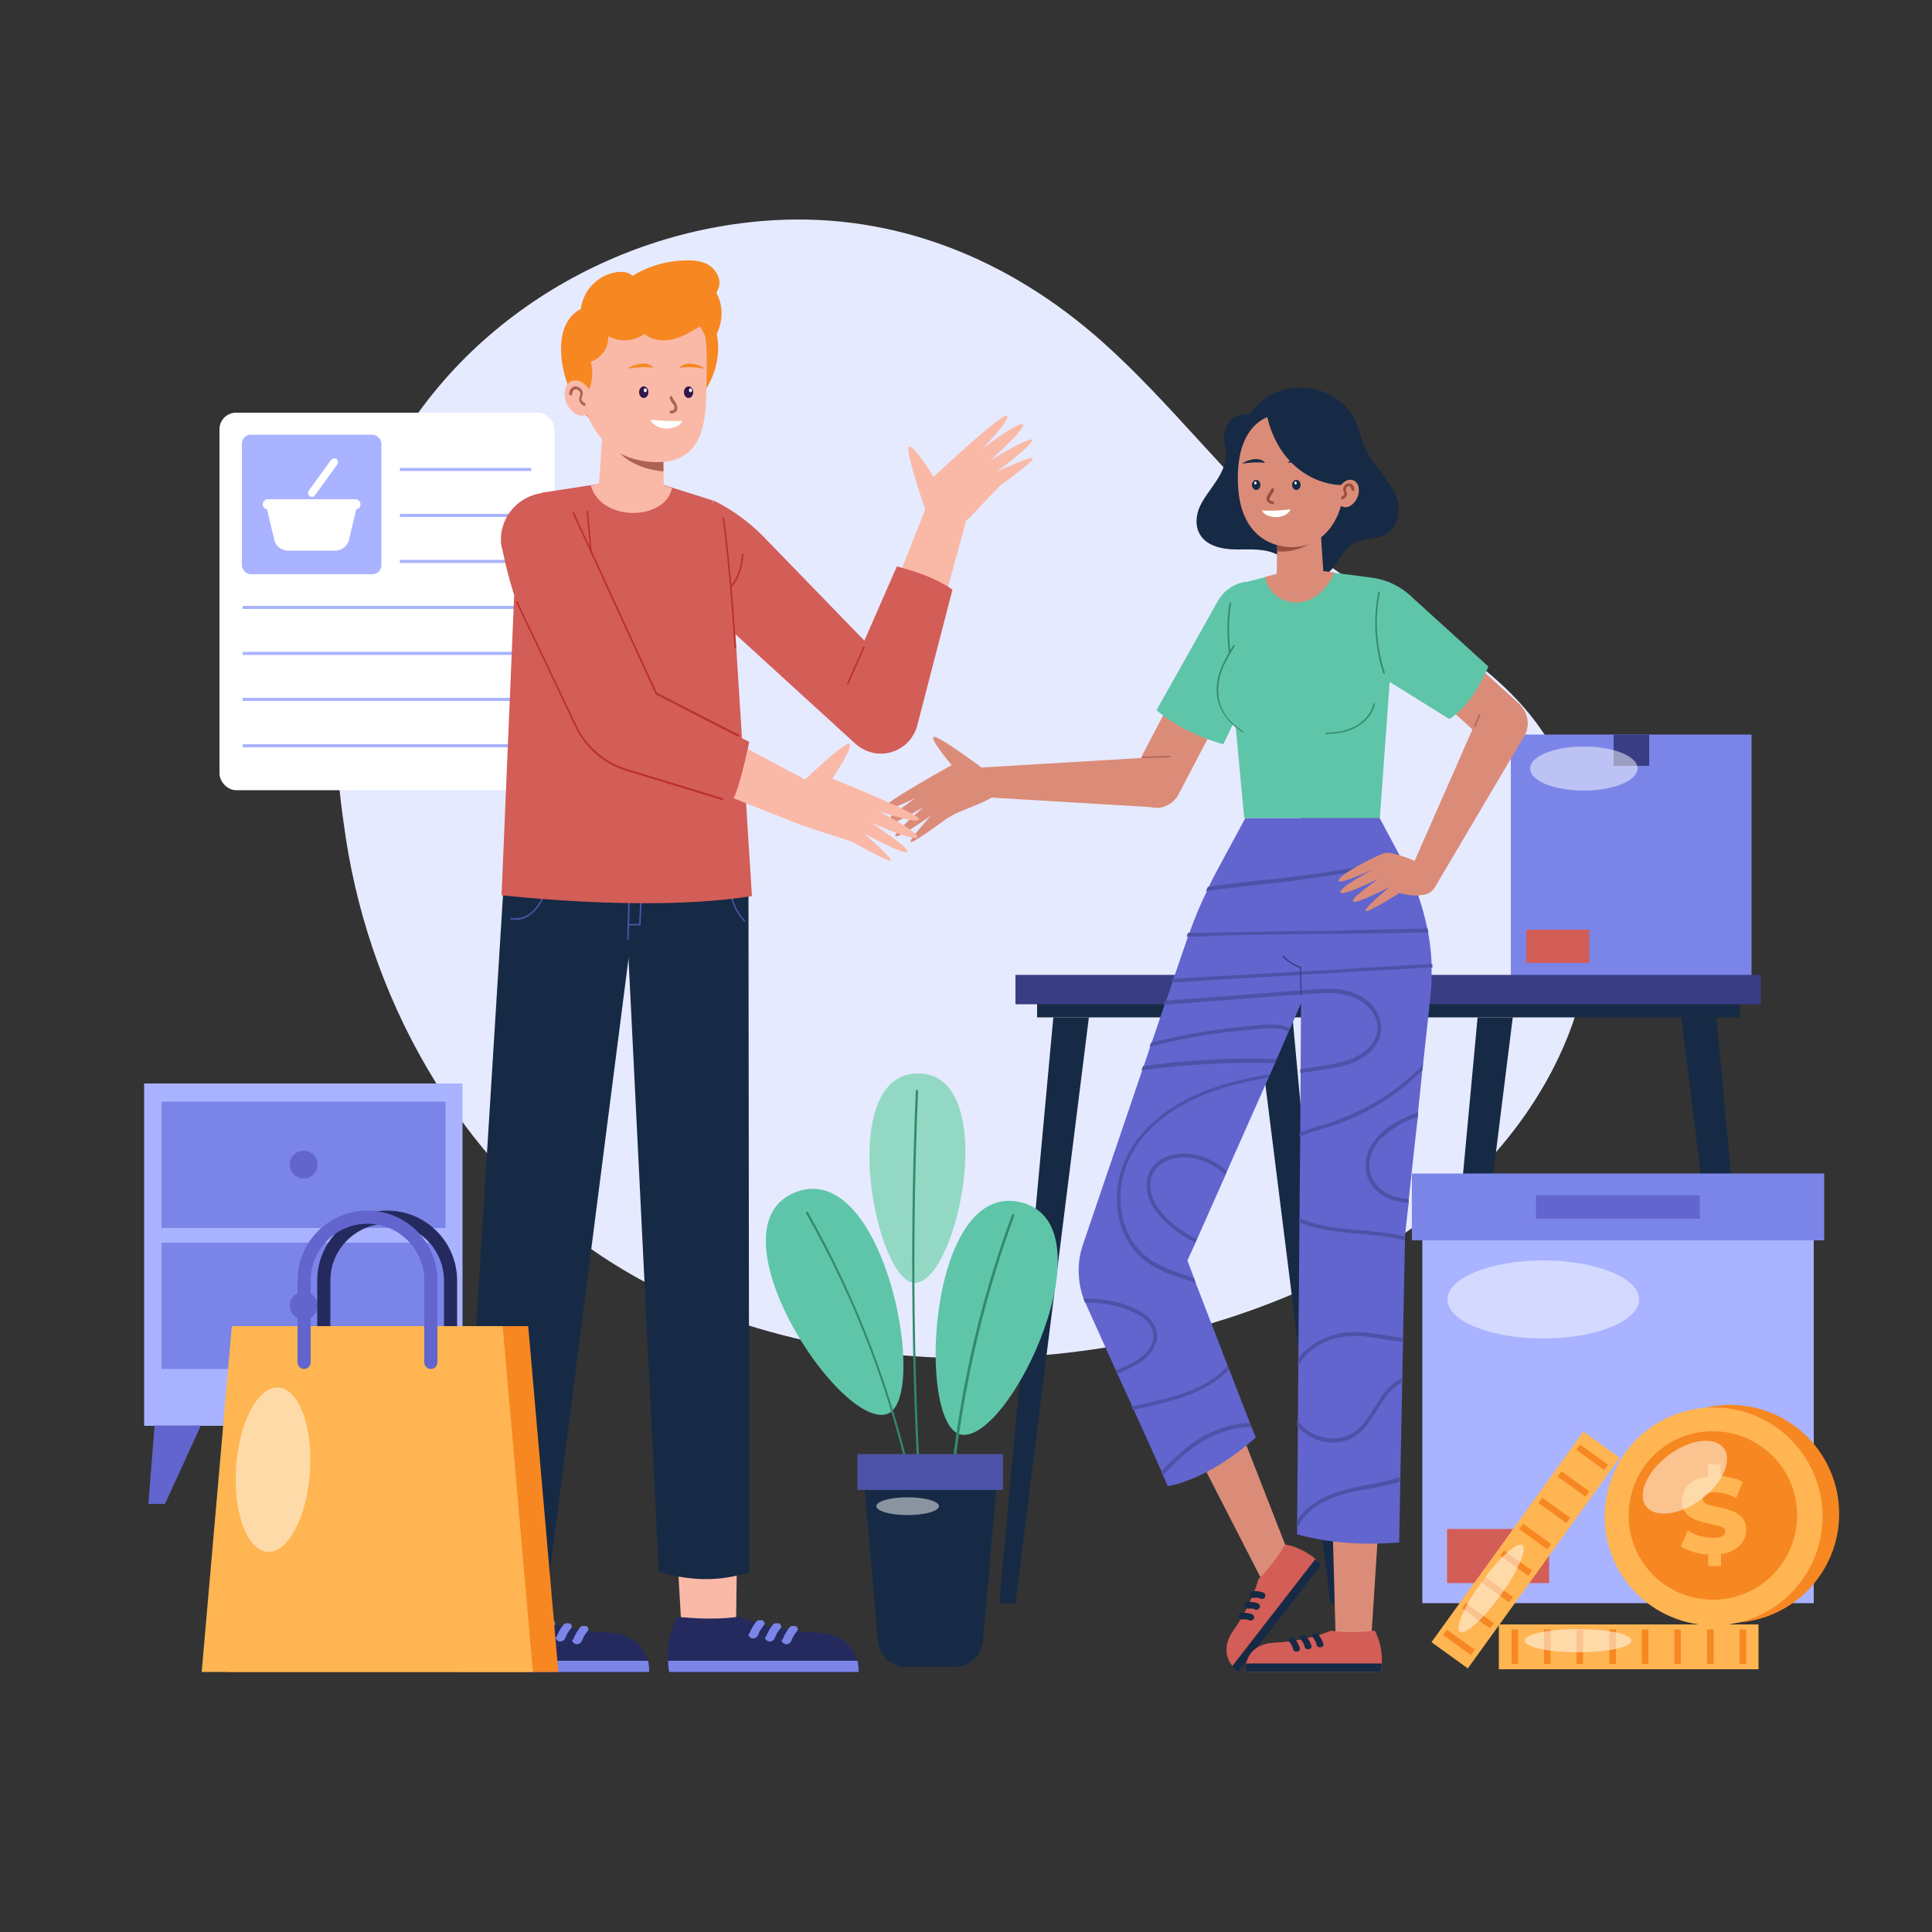 <?xml version="1.0" encoding="UTF-8"?>
<svg xmlns="http://www.w3.org/2000/svg" version="1.1" viewBox="0 0 500 500">
  <rect x="0" y="0" width="500" height="500" fill="#333333" stroke="none"/>
  <defs>
    <style>
      .cls-1 {
        fill: #ba312b;
      }

      .cls-1, .cls-2, .cls-3, .cls-4, .cls-5, .cls-6, .cls-7, .cls-8, .cls-9, .cls-10, .cls-11, .cls-12, .cls-13, .cls-14, .cls-15, .cls-16, .cls-17, .cls-18, .cls-19, .cls-20, .cls-21, .cls-22, .cls-23, .cls-24 {
        stroke-width: 0px;
      }

      .cls-2 {
        fill: #fab9a7;
      }

      .cls-3 {
        fill: #5fc5a9;
      }

      .cls-4 {
        fill: #33896e;
      }

      .cls-5 {
        fill: #a9b3ff;
      }

      .cls-25 {
        isolation: isolate;
      }

      .cls-6 {
        fill: #b56757;
      }

      .cls-7 {
        fill: #31184c;
      }

      .cls-8 {
        fill: #db8c78;
      }

      .cls-9 {
        fill: #ffb552;
      }

      .cls-10 {
        fill: #e6eaff;
      }

      .cls-11 {
        fill: #994d3d;
      }

      .cls-12 {
        mix-blend-mode: soft-light;
        opacity: .5;
      }

      .cls-12, .cls-20 {
        fill: #fff;
      }

      .cls-13 {
        fill: #cdd7ff;
      }

      .cls-14 {
        fill: #d35d57;
      }

      .cls-15 {
        fill: #6265ce;
      }

      .cls-16 {
        fill: #f78721;
      }

      .cls-17 {
        fill: #252a5e;
      }

      .cls-18 {
        fill: #383d84;
      }

      .cls-19 {
        fill: #ad6253;
      }

      .cls-21 {
        fill: #93d8c3;
      }

      .cls-26 {
        display: none;
      }

      .cls-22 {
        fill: #162a45;
      }

      .cls-23 {
        fill: #4d52a8;
      }

      .cls-24 {
        fill: #7b85e8;
      }
    </style>
  </defs>
  <g class="cls-25">
    <g id="BACKGROUND" class="cls-26">
      <rect class="cls-13" width="500" height="500"/>
    </g>
    <g id="OBJECTS">
      <path class="cls-10" d="M200.1,57c32-1.9,61.2,10.2,84.9,31.2,17.8,15.8,32.2,35.2,50,51,17.8,15.9,41.3,24.5,57.7,42,22.9,24.5,24.7,62.8,10.8,92.2-10.4,22.1-28.8,39.9-50,52.1-55.9,32.1-138.5,36.5-194.2,1.9-38.2-23.7-63-66.1-69.8-110.5-4.6-30.1-5-63,7.8-91.2,18.4-40.5,59.9-66.2,102.8-68.7Z"/>
      <g>
        <rect class="cls-20" x="56.8" y="106.8" width="86.7" height="97.7" rx="4.3" ry="4.3"/>
        <g>
          <rect class="cls-5" x="62.6" y="112.5" width="36.1" height="36.1" rx="2.3" ry="2.3"/>
          <g>
            <path class="cls-20" d="M92.1,129.2h-22.8c-.7,0-1.3.6-1.3,1.3s.5,1.2,1.1,1.3l1.8,7.6c.3,1.8,1.8,3.1,3.6,3.1h12.3c1.8,0,3.3-1.3,3.6-3.1l1.8-7.6c.6,0,1.1-.6,1.1-1.3s-.6-1.3-1.3-1.3Z"/>
            <path class="cls-20" d="M80.1,128.4c.2.1.4.2.6.2.3,0,.6-.1.8-.4l5.8-8c.3-.4.2-1-.2-1.4-.4-.3-1-.2-1.4.2l-5.8,8c-.3.4-.2,1,.2,1.4Z"/>
          </g>
        </g>
        <rect class="cls-5" x="62.8" y="156.8" width="74.7" height=".8"/>
        <rect class="cls-5" x="103.5" y="144.9" width="34" height=".8"/>
        <rect class="cls-5" x="103.5" y="133" width="34" height=".8"/>
        <rect class="cls-5" x="103.5" y="121.1" width="34" height=".8"/>
        <rect class="cls-5" x="62.8" y="168.7" width="74.7" height=".8"/>
        <rect class="cls-5" x="62.8" y="180.6" width="74.7" height=".8"/>
        <rect class="cls-5" x="62.8" y="192.6" width="74.7" height=".8"/>
      </g>
      <g>
        <g>
          <g>
            <rect class="cls-24" x="391" y="190.1" width="62.3" height="62.3"/>
            <rect class="cls-18" x="417.6" y="190.1" width="9.2" height="8.1"/>
            <rect class="cls-14" x="395" y="240.6" width="16.3" height="8.6"/>
          </g>
          <path class="cls-12" d="M423.8,198.9c0,3.1-6.2,5.7-13.9,5.7s-13.9-2.5-13.9-5.7,6.2-5.7,13.9-5.7,13.9,2.5,13.9,5.7Z"/>
        </g>
        <g>
          <polygon class="cls-22" points="272.6 263.3 258.6 414.9 262.8 414.9 281.8 263.3 272.6 263.3"/>
          <polygon class="cls-22" points="334.5 263.3 348.5 414.9 344.3 414.9 325.3 263.3 334.5 263.3"/>
          <polygon class="cls-22" points="382.4 263.3 368.3 414.9 372.6 414.9 391.5 263.3 382.4 263.3"/>
          <polygon class="cls-22" points="444.2 263.3 458.3 414.9 454 414.9 435.1 263.3 444.2 263.3"/>
          <rect class="cls-22" x="268.4" y="255.7" width="181.9" height="7.6"/>
          <rect class="cls-18" x="262.8" y="252.3" width="192.9" height="7.6"/>
        </g>
        <g>
          <g>
            <g>
              <rect class="cls-5" x="368.1" y="313.6" width="101.3" height="101.3"/>
              <rect class="cls-14" x="374.5" y="395.7" width="26.4" height="14"/>
            </g>
            <ellipse class="cls-12" cx="399.4" cy="336.3" rx="24.8" ry="10.1"/>
          </g>
          <rect class="cls-24" x="365.4" y="303.7" width="106.7" height="17.3"/>
          <rect class="cls-15" x="397.5" y="309.3" width="42.4" height="6.1"/>
        </g>
        <g>
          <rect class="cls-5" x="37.3" y="280.4" width="82.4" height="88.6"/>
          <rect class="cls-24" x="41.8" y="285.1" width="73.5" height="32.7"/>
          <rect class="cls-24" x="41.8" y="321.6" width="73.5" height="32.7"/>
          <path class="cls-15" d="M82.2,337.9c0,2-1.6,3.6-3.6,3.6s-3.6-1.6-3.6-3.6,1.6-3.6,3.6-3.6,3.6,1.6,3.6,3.6Z"/>
          <path class="cls-15" d="M82.2,301.4c0,2-1.6,3.6-3.6,3.6s-3.6-1.6-3.6-3.6,1.6-3.6,3.6-3.6,3.6,1.6,3.6,3.6Z"/>
          <polygon class="cls-15" points="40 368.9 38.4 389.2 42.7 389.2 52 368.9 40 368.9"/>
          <polygon class="cls-15" points="117.1 368.9 118.7 389.2 114.4 389.2 105.1 368.9 117.1 368.9"/>
        </g>
      </g>
      <g>
        <path class="cls-3" d="M248.9,371.3c-11.8-1.5-9-65.7,15.1-60.2,24,5.5-2.3,61.9-15.1,60.2Z"/>
        <path class="cls-21" d="M237.1,332c-10.3,1.1-21.2-53.8.3-54.2,21.5-.3,10.9,52.9-.3,54.2Z"/>
        <path class="cls-3" d="M229.4,366c11.4-3.2-.3-66.3-23.4-57.5-23,8.8,10.9,61,23.4,57.5Z"/>
        <path class="cls-4" d="M236.4,386.6c-.1,0-.3,0-.3-.2-5.4-25.4-14.6-49.8-27.5-72.4,0-.1,0-.3.1-.4.1,0,.3,0,.4.1,12.8,22.7,22.1,47.1,27.5,72.6,0,.2,0,.3-.2.4,0,0,0,0,0,0Z"/>
        <path class="cls-4" d="M245.8,389.4s0,0,0,0c-.2,0-.3-.2-.3-.3,2-25.5,7.5-50.7,16.4-74.7,0-.2.2-.2.4-.2.2,0,.2.2.2.4-8.8,24-14.3,49.1-16.3,74.6,0,.2-.1.3-.3.3Z"/>
        <path class="cls-4" d="M237.8,382.4c-.2,0-.3-.1-.3-.3-1.7-33.1-1.9-66.6-.5-99.7,0-.2.1-.3.3-.3h0c.2,0,.3.1.3.3-1.4,33.1-1.3,66.6.5,99.6,0,.2-.1.3-.3.3,0,0,0,0,0,0Z"/>
        <g>
          <path class="cls-22" d="M223.5,382l3.7,42.7c.3,3.8,3.5,6.7,7.4,6.7h12.4c3.8,0,7-2.9,7.4-6.7l3.7-42.7h-34.5Z"/>
          <ellipse class="cls-12" cx="234.9" cy="389.8" rx="8.1" ry="2.3"/>
          <rect class="cls-23" x="221.9" y="376.3" width="37.7" height="9.3"/>
        </g>
      </g>
      <g>
        <g>
          <g>
            <path class="cls-8" d="M337.8,247l-35.2,82.3-.2-6.9,31.9,81.7c.9,2.3-.2,5-2.6,5.9-2.2.9-4.7-.1-5.7-2.2l-40-78c-1-2-1.1-4.1-.5-6.1l.3-.8,27.9-85.1c2.2-6.8,9.5-10.5,16.3-8.2,6.8,2.2,10.5,9.5,8.2,16.3-.1.4-.3.7-.4,1.1Z"/>
            <g>
              <path class="cls-14" d="M342,404.9l-21.5,27.7s-.8-.5-1.6-1.5c-1.4-1.7-2.7-5,.4-9.3,4.8-6.8,6.4-13.2,6.4-13.2,3.9-3.6,6.9-8.9,6.9-8.9,6,1.1,9.4,5.3,9.4,5.3Z"/>
              <path class="cls-22" d="M324.2,417.8c-.8-.3-1.7-.5-2.7-.4-.2,0-.4,0-.6.2-.2.1-.3.4-.4.6,0,.4.2.9.6.9.5,0,1,0,1.4,0,.3,0,.6.1.9.3.4.1.9-.1,1.1-.5.2-.4,0-.9-.3-1Z"/>
              <path class="cls-22" d="M325.7,415c-.8-.3-1.7-.5-2.7-.4-.2,0-.4,0-.6.2-.2.1-.3.4-.4.6,0,.4.2.9.6.9.5,0,1,0,1.4,0,.3,0,.6.1.9.3.4.1.9-.1,1.1-.5.2-.4,0-.9-.3-1Z"/>
              <path class="cls-22" d="M327.1,412.2c-.8-.3-1.7-.5-2.7-.4-.2,0-.4,0-.6.2-.2.1-.3.4-.4.6,0,.4.2.9.6.9.5,0,1,0,1.4,0,.3,0,.6.1.9.3.4.1.9-.1,1.1-.5.2-.4,0-.9-.3-1Z"/>
              <path class="cls-22" d="M320.5,432.7l21.5-27.7s-.5-.7-1.6-1.5l-21.5,27.7c.8,1,1.6,1.5,1.6,1.5Z"/>
            </g>
          </g>
          <g>
            <path class="cls-8" d="M366.5,242.9l-11.7,182.4c-.2,2.5-2.3,4.4-4.8,4.3-2.4-.2-4.2-2.1-4.3-4.4l-5-182.7c-.2-7.1,5.4-13.1,12.6-13.3,7.1-.2,13.1,5.4,13.3,12.6,0,.4,0,.8,0,1.2Z"/>
            <g>
              <path class="cls-14" d="M357.4,432.7h-35.1s0-.9.2-2.2c.5-2.2,2.2-5.2,7.6-5.4,8.4-.4,14.4-3.1,14.4-3.1,5.2.9,11.3,0,11.3,0,2.8,5.4,1.6,10.7,1.6,10.7Z"/>
              <path class="cls-22" d="M336.4,426.5c-.3-.8-.7-1.7-1.3-2.4-.1-.2-.3-.3-.5-.3-.2,0-.5,0-.7,0-.4.2-.6.7-.3,1,.3.4.6.8.8,1.2.1.3.2.6.3.9.1.4.6.6,1.1.5.5-.1.7-.5.6-.9Z"/>
              <path class="cls-22" d="M339.4,425.9c-.3-.8-.7-1.7-1.3-2.4-.1-.2-.3-.3-.5-.3-.2,0-.5,0-.7,0-.4.2-.6.7-.3,1,.3.4.6.8.8,1.2.1.3.2.6.3.9.1.4.6.6,1.1.5.5-.1.7-.5.6-.9Z"/>
              <path class="cls-22" d="M342.5,425.4c-.3-.8-.7-1.7-1.3-2.4-.1-.2-.3-.3-.5-.3-.2,0-.5,0-.7,0-.4.2-.6.7-.3,1,.3.4.6.8.8,1.2.1.3.2.6.3.9.1.4.6.6,1.1.5.5-.1.7-.5.6-.9Z"/>
              <path class="cls-22" d="M322.3,432.7h35.1s.2-.8.2-2.2h-35.1c-.3,1.2-.2,2.2-.2,2.2Z"/>
            </g>
          </g>
          <g>
            <path class="cls-15" d="M344.4,242.5l-3.8,8.7-.5,1h0l-1.8,4h0l-.5,1-1.2,2.7-2.7,6.2-.4.9-3.1,7.1-.4,1-1.2,2.7-.5,1.1-10.7,24.1-.4,1-7.4,16.7-.4.9-2.1,4.6,1.7,4.5h0l.4,1.2h0l8.3,21.5.4,1,5.4,13.9.4,1,1.1,2.7c-12.9,11.5-22.8,12.6-22.8,12.6l-1.2-2.8-.4-1-7.2-16-.4-.9-3.8-8.3-.4-.9-7.8-17.3c0-.1-.1-.3-.2-.4-.1-.3-.3-.6-.4-1-.7-1.9-1.1-3.9-1.2-5.9-.2-2.8.2-5.5,1.1-8.1l15.3-45,.4-1.1,1.7-5.1.4-1.1,3.3-9.7.4-1,1.6-4.7.3-1,3.2-9.3c.2-.5.3-1,.5-1.5.1-.3.2-.7.4-1,1.3-3.7,2.8-7.3,4.5-10.8.2-.4.3-.7.5-1.1h0c.8-1.8,1.8-3.6,2.7-5.3l6.8-12.6h21.7l.3,14.1v1s.3,14.1.3,14.1v1s0,.6,0,.6Z"/>
            <path class="cls-15" d="M370.5,250.4c0,2.1,0,4.3-.2,6.5l-2,18.5-.2,1.6-1.1,10.7v1.1c-.1,0-2.4,21.5-2.4,21.5v1c-.1,0-1,8.7-1,8.7v.7c0,0,0,.3,0,.3l-.5,25.2v1s-.2,9.6-.2,9.6v1.1s-.5,24.5-.5,24.5v1.1s-.3,15.7-.3,15.7c-9.1.7-18,.2-26.4-2.1v-1.1s0-2.3,0-2.3l.2-24.7v-1.7s.1-13.9.1-13.9v-1.9s.3-35.3.3-35.3v-1.1s.2-21,.2-21v-1s.1-15.5.1-15.5v-1s.1-16.7.1-16.7v-2.6s0-1,0-1v-3.9s0-1,0-1v-9.4c0,0,0-1,0-1v-13.3c0,0,.1-1,.1-1v-15.1c.1,0,.1-3.8.1-3.8l20.1,3.8,5.5,10.3.5.9.3.5c2.9,5.4,4.9,11.1,6.1,17.1,0,.3.1.7.2,1,.5,2.6.8,5.3.9,8,0,.3,0,.7,0,1Z"/>
            <g>
              <path class="cls-23" d="M323.5,368.3l.4,1c-8.5,0-15.6,4.9-21.3,10.8-.6.6-1.1,1.2-1.7,1.8l-.4-1c4-4.3,8.3-8.3,13.8-10.6,2.9-1.2,6.1-2,9.3-2Z"/>
              <path class="cls-23" d="M317.7,353.4l.4,1c-2.2,2.3-5,4.2-7.7,5.4-5.5,2.6-11.3,3.8-17.2,5.1l-.4-.9c8.7-1.9,18.7-3.6,24.9-10.5,0,0,0,0,0,0Z"/>
              <path class="cls-23" d="M328.7,277.8l-.5,1.1c-2.5.4-5,.9-7.4,1.5-8.2,2-16.4,5.4-22.6,11.3-5.6,5.4-8.9,12.7-8.1,20.5.3,3.6,1.5,7.1,3.7,10,2.5,3.4,6.2,5.4,10.1,6.8,1.6.6,3.3,1.1,5.1,1.8h0l.4,1.2c-2.7-1-5.4-1.7-8-2.8-3.5-1.5-6.6-3.6-8.7-6.7-4.1-5.8-4.6-13.8-2.3-20.4,2.6-7.4,8.7-13.2,15.4-16.9,7.1-4,15-5.9,23-7.2Z"/>
              <path class="cls-23" d="M336.9,227.7c-8.3,1-16.6,1.8-24.8,2.9.2-.4.3-.7.5-1.1h0c2.9-.4,5.8-.7,8.6-1.1,5.2-.6,10.5-1.1,15.7-1.8,2.4-.3,4.8-.6,7.1-1,6.3-.9,12.5-2.1,18.6-3.8l.5.9c-6.3,1.8-12.6,3-19.1,3.9-2.4.4-4.8.7-7.2,1Z"/>
              <path class="cls-23" d="M357.3,267.6c-.9,3.9-4.4,6.5-7.9,7.7-2.2.8-4.5,1.1-6.7,1.5-2.1.3-4.1.6-6.2.9v-1c3.3-.5,6.5-.9,9.7-1.6,4.2-.9,8.9-3,10.1-7.5,1.1-4.2-2.3-8-6-9.5-3.9-1.5-8.3-1.2-12.5-.8-.4,0-.8,0-1.2.1-.2,0-.5,0-.7,0-10.5.8-21,1.6-31.5,2.4-1.1,0-2.2.2-3.3.2l.4-1c7.9-.6,15.7-1.2,23.6-1.8,3.8-.3,7.7-.6,11.5-.9.5,0,1.1,0,1.6-.1h0c.7,0,1.4-.1,2.2-.2,4.3-.3,9.1-.2,12.7,2.4,2.9,2,5,5.5,4.1,9.1Z"/>
              <path class="cls-23" d="M361.7,319.6c.6.1,1.2.3,1.8.4v.7c0,0,0,.3,0,.3-4.2-1.1-8.6-1.4-12.9-1.8-4.8-.4-9.9-1-14.4-2.9v-1.1c1.9.9,4,1.5,5.9,1.9,6.5,1.4,13.2,1.2,19.7,2.5Z"/>
              <path class="cls-23" d="M368.3,275.4l-.2,1.6c-4.2,4.2-9.1,7.8-14.4,10.6-2.4,1.3-5,2.4-7.6,3.3-3,1.1-6.2,1.8-9.2,3-.2,0-.4.2-.6.3v-1c2.2-.9,4.5-1.6,6.7-2.3,5.6-1.7,10.9-4.2,15.7-7.4,3.5-2.3,6.7-5,9.6-8Z"/>
              <path class="cls-23" d="M362.2,382.4v1.1c-3.5,1.1-7.2,1.6-10.7,2.3-5.5,1.1-11.7,3.1-14.9,8.1-.4.6-.8,1.3-1,2v-2.3c.6-1,1.4-2,2.3-2.8,4.5-4.2,10.5-5.5,16.3-6.6,2.7-.5,5.4-1,8-1.9Z"/>
              <path class="cls-23" d="M362.7,356.8v1.1c-1.3.6-2.4,1.6-3.3,2.7-3.1,3.6-4.7,8.7-9,11.3-4.4,2.6-10.3,1.5-13.9-2-.3-.3-.5-.5-.8-.8v-1.7c.3.4.5.8.8,1.1,1.7,1.9,4.1,3.2,6.6,3.6,2.5.4,5.2,0,7.4-1.5,2-1.4,3.4-3.5,4.7-5.6,2-3.2,4.1-6.7,7.5-8.2Z"/>
              <path class="cls-23" d="M362.9,346.2v1c-3.5-.3-6.9-1.1-10.4-1.4-3.1-.2-6.2.1-9,1.3-3.2,1.3-5.9,3.5-7.6,6.4v-1.9c2.7-3.5,6.9-5.8,11.3-6.6,5.3-.9,10.5.7,15.8,1.2Z"/>
              <path class="cls-23" d="M357.5,294.5c-1.7,1.8-2.9,4.2-3.1,6.7-.1,2.4.9,4.7,2.7,6.3,2.1,1.9,4.7,2.6,7.4,2.8v1c-3.2-.2-6.2-1.1-8.6-3.5-1.7-1.7-2.6-3.9-2.5-6.3,0-2.5,1.1-4.9,2.7-6.8,2.7-3.5,6.8-5.2,10.9-6.9v1.1c-3.5,1.4-6.9,3-9.4,5.7Z"/>
              <path class="cls-23" d="M312.3,242.4c-1.7,0-3.4,0-5.2,0,.1-.3.2-.7.4-1,2.9,0,5.7,0,8.6-.1,6.9-.1,13.8-.2,20.7-.4.3,0,.5,0,.8,0h6.8c0-.1,25.1-.6,25.1-.6,0,.3.1.7.2,1-8.4.2-16.8.3-25.3.4-2.5,0-5.1,0-7.6.1-1.2,0-2.3,0-3.4,0-7,.1-14,.2-21,.4Z"/>
              <path class="cls-23" d="M370.5,250.4c-1.5,0-3.1.1-4.6.2-3.6.2-7.1.4-10.7.6-5,.3-10.1.6-15.1.9h0c-1.1,0-2.3.1-3.4.2-8,.5-16,.9-24,1.4-3.2.2-6.4.4-9.5.6l.3-1c5.9-.3,11.8-.7,17.7-1,5.2-.3,10.4-.6,15.6-.9,1.3,0,2.6-.2,3.9-.2,7.4-.4,14.8-.9,22.2-1.3,2.6-.1,5.2-.3,7.8-.4,0,.3,0,.7,0,1Z"/>
              <path class="cls-23" d="M330.3,274.1l-.4,1c-.6,0-1.3,0-1.9,0-10.9-.2-21.8.4-32.6,1.9l.4-1.1c10.2-1.4,20.6-2.1,31-1.9,1.2,0,2.4.1,3.6,0Z"/>
              <path class="cls-23" d="M333.9,266.2l-.4.9c-2.2-1.4-5.1-1-7.6-.8-2.8.2-5.5.5-8.3.8-6.8.8-13.5,2.1-20.1,3.8l.4-1.1c7.8-1.9,15.7-3.3,23.7-4.1,2.7-.3,5.5-.6,8.3-.5,1.4,0,2.8.4,4,1Z"/>
              <path class="cls-23" d="M317.5,303l-.4,1c-.9-.9-2-1.7-3.1-2.3-3.6-2.1-8.3-3-12.2-1.2-2.1.9-3.6,2.7-4,5-.4,2.4.4,4.9,1.8,6.9,2.4,3.6,6.2,6.3,10.1,8.3l-.4.9c-.5-.3-1-.5-1.5-.8-4.3-2.5-8.8-6-10.5-10.8-.8-2.3-.8-5,.4-7.1,1.1-2,3.1-3.3,5.3-3.9,5.2-1.4,10.6.5,14.5,4.1Z"/>
              <path class="cls-23" d="M299.1,347.6c-1.5,4.6-6,6.1-10,8l-.4-.9c1.3-.6,2.6-1.1,3.8-1.7,2.5-1.2,5-3.2,5.8-5.9.7-2.8-1-5.2-3.3-6.6-2.6-1.6-5.7-2.5-8.6-3-1.9-.3-3.7-.4-5.6-.4-.1-.3-.3-.6-.4-1,2.5-.1,5.1.1,7.6.7,3,.6,6.2,1.7,8.6,3.6,2.2,1.8,3.5,4.5,2.6,7.3Z"/>
            </g>
            <path class="cls-18" d="M336.8,257.6c-.1,0-.2,0-.2-.2l-.2-6.9c-1.9-.7-3.4-1.7-4.5-2.9,0,0,0-.2,0-.3,0,0,.2,0,.3,0,1,1.2,2.5,2.2,4.4,2.9,0,0,.1,0,.1.2l.2,7c0,.1,0,.2-.2.2h0Z"/>
          </g>
        </g>
        <g>
          <g>
            <path class="cls-8" d="M298.2,208.9l-45.3-2.7c-2.1-.1-3.7-1.9-3.5-4,.1-1.9,1.7-3.4,3.5-3.5l45.3-2.7c3.6-.2,6.7,2.5,6.9,6.1.2,3.6-2.5,6.7-6.1,6.9-.3,0-.5,0-.8,0Z"/>
            <path class="cls-8" d="M299.2,209c-1,0-2-.2-3-.7-3.2-1.7-4.4-5.6-2.7-8.8l23.4-44.7c1.7-3.2,5.6-4.4,8.8-2.7,3.2,1.7,4.4,5.6,2.7,8.8l-23.4,44.7c-1.2,2.2-3.4,3.5-5.8,3.5Z"/>
            <path class="cls-6" d="M295.8,196.2c-.1,0-.2,0-.2-.2,0-.1,0-.2.2-.2l6.9-.2h0c.1,0,.2,0,.2.2,0,.1,0,.2-.2.2l-6.9.2h0Z"/>
            <path class="cls-8" d="M253.7,198.4s-10.7-8-12-7.7c-1.3.4,4.6,7.3,4.6,7.3,0,0-18.4,10.2-18,11.4.4,1.2,8.7-2.9,8.7-2.9,0,0-8.6,5.8-7.9,6.9.6,1,9.9-4.5,9.9-4.5,0,0-8.3,7.1-7.2,7.5,1,.5,9.1-5.3,9.1-5.3,0,0-5.9,6.5-5.2,6.8.7.3,8-5.1,8-5.1,3.6-2.7,5.7-3,10.2-5,8.1-3.6,6.5-6.3,0-9.2Z"/>
          </g>
          <g>
            <path class="cls-8" d="M394.4,190.6l-23.1,39.1c-1.1,1.8-3.4,2.4-5.2,1.3-1.7-1-2.3-3-1.5-4.8l18.3-41.6c1.4-3.3,5.3-4.8,8.6-3.3,3.3,1.4,4.8,5.3,3.3,8.6-.1.2-.2.5-.4.7Z"/>
            <path class="cls-8" d="M388.7,193.4c-1.6,0-3.1-.6-4.4-1.7l-33.1-30c-2.7-2.4-2.9-6.5-.5-9.2,2.4-2.7,6.5-2.9,9.2-.5l33.1,30c2.7,2.4,2.9,6.5.5,9.2-1.3,1.4-3,2.1-4.8,2.1Z"/>
            <path class="cls-6" d="M381.5,188.1s0,0,0,0c0,0-.1-.2,0-.3l1.3-3c0,0,.2-.1.3,0,0,0,.1.2,0,.3l-1.3,3c0,0-.1.1-.2.1Z"/>
          </g>
          <path class="cls-8" d="M365.9,222.7s-5.8-2.5-7.7-1.9c-1.8.6-12.4,5.8-11.7,7.2.5.9,9.2-3.2,9.2-3.2,0,0-9.1,4.8-8.8,6.1.3,1.3,9.9-3.5,9.9-3.5,0,0-7.4,5.1-6.6,5.9.7.8,9.5-3.8,9.5-3.8,0,0-6.6,5.4-6.3,6.2.3.8,8.8-4.6,8.8-4.6,0,0,7.5,2.4,9.2-2,2.1-5.4-5.6-6.4-5.6-6.4Z"/>
          <g>
            <g>
              <path class="cls-3" d="M352,149.1l3,.4c4,.5,7.8,2.4,10.7,5.3l19.5,17.7c-2.2,5.1-5.5,10.6-10.1,13.6l-16.7-10.4-6.4-26.5Z"/>
              <path class="cls-3" d="M322.6,150.6h-.4c-3,.5-5.5,2.3-7,4.9l-15.9,28.3c7.4,6.4,17.3,8.8,17.3,8.8l6-12.4v-29.6Z"/>
            </g>
            <path class="cls-3" d="M352,149.1l-15.7-2-13.7,3.5-4.2,17.9c-1.9,3.1-3.7,6.5-3.4,10.9.2,4.4,3,7.3,4.8,8.8l2.2,23.5h35.1l3.3-45.5-8.4-17.1Z"/>
            <g>
              <path class="cls-4" d="M343.7,190c-.1,0-.3,0-.4,0-.1,0-.2,0-.2-.2,0-.1.1-.2.2-.2.1,0,.2,0,.4,0,7.3,0,11.2-4.3,11.7-7.4,0-.1.1-.2.2-.2.1,0,.2.1.2.2-.5,3-4.1,7.7-12,7.7Z"/>
              <path class="cls-4" d="M358.2,174.4c0,0-.2,0-.2-.1-2.2-6.7-2.7-14-1.3-21,0-.1.1-.2.2-.2.1,0,.2.1.2.2-1.4,6.9-.9,14.1,1.3,20.8,0,.1,0,.2-.1.2,0,0,0,0,0,0Z"/>
              <path class="cls-4" d="M318.2,168.9c0,0-.2,0-.2-.2-.5-4.6-.5-8.6.2-12.6,0-.1.1-.2.2-.2.1,0,.2.1.2.2-.6,3.9-.7,7.9-.2,12.5,0,.1,0,.2-.2.2,0,0,0,0,0,0Z"/>
              <path class="cls-4" d="M321.5,189.4s0,0,0,0c0,0-6.2-3.4-6.6-10-.3-5,2.1-8.8,4.1-12.1l.2-.3c0,0,.2-.1.3,0,0,0,.1.2,0,.3l-.2.3c-2,3.3-4.3,7-4,11.9.3,6.4,6.3,9.7,6.4,9.7,0,0,.1.2,0,.3,0,0-.1.1-.2.1Z"/>
            </g>
          </g>
          <path class="cls-22" d="M362,130.9c-.4-2.8-2.1-5.3-3.8-7.6-1.7-2.3-3.6-4.5-4.8-7.1-1.3-2.9-1.7-6.1-3.5-8.9-3.7-5.9-11.8-8.4-18.5-6.2-1.5.5-2.8,1.2-4.1,2.1-.8.6-1.5,1.2-2.2,1.9-.2.2-1.6,2.2-1.7,2.2-1.4-.2-2.9.1-4.1.9-1.5,1-2.5,2.8-2.6,4.6,0,1.4.5,2.8.6,4.2.2,2.6-1,5.1-2.4,7.3-1.4,2.2-3.2,4.3-4.3,6.6s-1.4,5.3,0,7.5c1.8,3,5.9,3.8,9.5,3.8,3.6,0,7.4-.3,10.6,1.4,1.8,1,3.1,2.5,4.7,3.8,1.5,1.3,3.5,2.4,5.5,2.1,2.2-.3,3.9-2.1,5.1-3.9,1.2-1.8,2.3-3.8,4.3-4.9,2.6-1.5,6-1,8.5-2.5,2.5-1.5,3.5-4.7,3-7.5Z"/>
          <g>
            <g>
              <path class="cls-8" d="M341.5,133l1,15.4s-6.7,4.3-12.1.9l.2-11.7,10.9-4.6Z"/>
              <path class="cls-11" d="M330.5,142.7c7,.5,10.9-4,10.9-4h-10.8v4Z"/>
              <path class="cls-8" d="M327.4,149.3l8.2-2.1,3,.2h1.6c0,.1,5.2.8,5.2.8-5.8,12.2-17.1,7.9-18,1.1Z"/>
            </g>
            <g>
              <path class="cls-8" d="M330.5,107.3c12.1-1.8,18.4,5.2,17.4,18.7-.8,10.8-7.5,16.8-15.9,15.4-6.6-1.1-10.8-6.3-11.5-14.4-1-11.4,2.9-18.7,10.1-19.8Z"/>
              <path class="cls-22" d="M351.1,120.5c-.2-1.1-.5-2.1-.9-3.2-1.5-4.1-4.3-7.7-7.8-9.7-4.3-2.5-9.6-2.7-14-.6-.2.1-.3.4-.2.6-.1,0-.3.3-.2.5,1.1,4.6,3.3,8.8,6.5,11.9,3.3,3.2,7.4,5.1,11.7,5.5,1.1,0,2.2,0,3.3,0,.8-.1,1.7-.5,1.9-1.5.3-1,0-2.4-.3-3.4Z"/>
              <g>
                <path class="cls-8" d="M346.2,126.8c-.8,1.9-.2,3.7,1.2,4.3,1.4.6,3.1-.5,3.9-2.4.8-1.9.3-3.9-1.1-4.4-1.4-.6-3.2.7-3.9,2.6Z"/>
                <path class="cls-11" d="M347.5,129.3c-.2,0-.3,0-.4-.3,0-.2,0-.4.2-.5.3-.1.6-.4.6-.7,0-.1,0-.3-.1-.4,0-.2-.1-.4-.2-.6,0-.4.1-.9.4-1.2.4-.4.9-.6,1.3-.5.8.1,1.2.9,1.2,1.5s-.2.4-.4.4-.4-.2-.4-.4c0-.3-.2-.7-.5-.8-.2,0-.5,0-.7.3-.2.2-.2.4-.2.6,0,.1,0,.2.1.4,0,.2.2.4.2.7,0,.7-.6,1.2-1.1,1.4,0,0,0,0-.1,0Z"/>
              </g>
              <g>
                <path class="cls-22" d="M321.4,120s3.7-.6,6-.2c-1.2-1.7-4.5-.9-6,.2Z"/>
                <path class="cls-22" d="M339.3,120s-3.7-.6-6-.2c1.2-1.7,4.5-.9,6,.2Z"/>
                <g>
                  <path class="cls-22" d="M326.2,125.5c0,.7-.5,1.3-1.1,1.3s-1.1-.6-1.1-1.3.5-1.3,1.1-1.3,1.1.6,1.1,1.3Z"/>
                  <path class="cls-20" d="M325.2,125c0,.2-.2.4-.3.4s-.3-.2-.3-.4.2-.4.3-.4.3.2.3.4Z"/>
                </g>
                <g>
                  <path class="cls-22" d="M336.6,125.5c0,.7-.5,1.3-1.1,1.3s-1.1-.6-1.1-1.3.5-1.3,1.1-1.3,1.1.6,1.1,1.3Z"/>
                  <path class="cls-20" d="M335.6,125c0,.2-.2.4-.3.4s-.3-.2-.3-.4.2-.4.3-.4.3.2.3.4Z"/>
                </g>
                <path class="cls-11" d="M329.2,130.4s0,0,0,0c-.6-.1-1.1-.4-1.3-.8-.1-.2-.2-.6,0-1.1.1-.3.3-.7.6-1,.2-.3.4-.7.5-.9,0-.2.3-.3.5-.2.2,0,.3.3.2.5-.1.3-.3.7-.6,1.1-.2.3-.4.7-.5.9-.1.3,0,.4,0,.5.1.2.4.3.8.4.2,0,.3.2.3.4,0,.2-.2.3-.4.3Z"/>
                <path class="cls-20" d="M326.6,132.1c2.4.2,4.8,0,7.4-.3-1.3,2.9-6.6,2.4-7.4.3Z"/>
              </g>
            </g>
          </g>
        </g>
      </g>
      <g>
        <g>
          <g>
            <path class="cls-2" d="M192.7,244.8l-2.2,175c0,3.9-3.3,7.1-7.2,7-3.7,0-6.8-3-7-6.7l-10.1-174.7c-.4-7.3,5.2-13.6,12.5-14s13.6,5.2,14,12.5c0,.3,0,.6,0,.9Z"/>
            <g>
              <path class="cls-17" d="M173.1,432.7h49s0-1.3-.3-2.9c-.7-2.9-3.1-7-10.6-7.3-11.7-.5-20.1-4.1-20.1-4.1-7.2,1.1-15.8,0-15.8,0-3.9,7.3-2.2,14.3-2.2,14.3Z"/>
              <path class="cls-24" d="M202.5,424.4c.4-1.1,1-2.2,1.8-3.2.2-.2.4-.4.7-.4.3,0,.7,0,.9,0,.5.3.8.9.4,1.3-.4.5-.8,1-1.1,1.6-.2.4-.3.8-.5,1.1-.2.5-.9.8-1.5.7-.6-.2-1-.7-.9-1.2Z"/>
              <path class="cls-24" d="M198.2,423.7c.4-1.1,1-2.2,1.8-3.2.2-.2.4-.4.7-.4.3,0,.7,0,.9,0,.5.3.8.9.4,1.3-.4.5-.8,1-1.1,1.6-.2.4-.3.8-.5,1.1-.2.5-.9.8-1.5.7-.6-.2-1-.7-.9-1.2Z"/>
              <path class="cls-24" d="M193.9,422.9c.4-1.1,1-2.2,1.8-3.2.2-.2.4-.4.7-.4.3,0,.7,0,.9,0,.5.3.8.9.4,1.3-.4.5-.8,1-1.1,1.6-.2.4-.3.8-.5,1.1-.2.5-.9.8-1.5.7-.6-.2-1-.7-.9-1.2Z"/>
              <path class="cls-24" d="M222.2,432.7h-49s-.3-1.1-.3-2.9h49c.4,1.6.3,2.9.3,2.9Z"/>
            </g>
          </g>
          <g>
            <path class="cls-2" d="M160.9,246.5l-24.3,174.2c-.6,4.1-4.3,6.9-8.4,6.3-3.9-.5-6.7-4-6.4-7.9l13.4-175.4c.5-7.1,6.7-12.4,13.9-11.9s12.4,6.7,11.9,13.9c0,.3,0,.5,0,.8Z"/>
            <g>
              <path class="cls-17" d="M118.9,432.7h49s0-1.3-.3-2.9c-.7-2.9-3.1-7-10.6-7.3-11.7-.5-19.5-4.1-19.5-4.1-7.2,1.1-16.4,0-16.4,0-3.9,7.3-2.2,14.3-2.2,14.3Z"/>
              <path class="cls-24" d="M148.3,424.4c.4-1.1,1-2.2,1.8-3.2.2-.2.4-.4.7-.4.3,0,.7,0,.9,0,.5.3.8.9.4,1.3-.4.5-.8,1-1.1,1.6-.2.4-.3.8-.5,1.1-.2.5-.9.8-1.5.7-.6-.2-1-.7-.9-1.2Z"/>
              <path class="cls-24" d="M144,423.7c.4-1.1,1-2.2,1.8-3.2.2-.2.4-.4.7-.4.3,0,.7,0,.9,0,.5.3.8.9.4,1.3-.4.5-.8,1-1.1,1.6-.2.4-.3.8-.5,1.1-.2.5-.9.8-1.5.7-.6-.2-1-.7-.9-1.2Z"/>
              <path class="cls-24" d="M139.7,422.9c.4-1.1,1-2.2,1.8-3.2.2-.2.4-.4.7-.4.3,0,.7,0,.9,0,.5.3.8.9.4,1.3-.4.5-.8,1-1.1,1.6-.2.4-.3.8-.5,1.1-.2.5-.9.8-1.5.7-.6-.2-1-.7-.9-1.2Z"/>
              <path class="cls-24" d="M168,432.7h-49s-.3-1.1-.3-2.9h49c.4,1.6.3,2.9.3,2.9Z"/>
            </g>
          </g>
          <g>
            <g>
              <path class="cls-22" d="M193.7,225.5l.2,181.3c-7.3,2.6-15.2,2.4-23.4,0l-9.1-184.3,32.3,3Z"/>
              <path class="cls-22" d="M130.6,224.8l-11.3,182c7.4,1.8,15.1,1.7,23,0l24-187.1-35.7,5.1Z"/>
            </g>
            <g>
              <path class="cls-23" d="M162.5,243.2h0c-.1,0-.2,0-.2-.2l.7-22.8c0-.1,0-.2.2-.2.1,0,.2,0,.2.2l-.7,22.8c0,.1,0,.2-.2.2Z"/>
              <path class="cls-23" d="M165.6,239.5h-2.9c-.1,0-.2,0-.2-.2s0-.2.2-.2h2.7l.7-15.4c0-.1,0-.2.2-.2h0c.1,0,.2,0,.2.2l-.7,15.6c0,.1,0,.2-.2.2Z"/>
              <path class="cls-23" d="M133.3,238c-.3,0-.6,0-1,0-.1,0-.2-.1-.2-.2,0-.1,0-.2.2-.2,1.9.2,3.6-.2,5.1-1.4,4.7-3.9,5.5-13.9,5.5-14,0-.1.1-.2.2-.2.1,0,.2,0,.2.2,0,.4-.8,10.3-5.7,14.3-1.3,1.1-2.8,1.6-4.4,1.6Z"/>
              <path class="cls-23" d="M192.7,238.5s0,0-.1,0c0,0-5.3-4.7-4.3-15.5,0-.1.1-.2.2-.2.1,0,.2.1.2.2-1,10.6,4.1,15.2,4.1,15.2,0,0,0,.2,0,.3,0,0,0,0-.1,0Z"/>
            </g>
          </g>
        </g>
        <g>
          <g>
            <path class="cls-2" d="M220.3,180l19.5-49c1.1-2.8,4.3-4.1,7.1-3,2.6,1,3.9,3.8,3.2,6.5l-13.8,50.8c-1.2,4.5-5.9,7.1-10.3,5.9-4.5-1.2-7.1-5.9-5.9-10.3,0-.3.2-.6.3-.9Z"/>
            <path class="cls-2" d="M227.6,191.9c-2.1,0-4.2-.8-5.9-2.4l-41.8-40.7c-3.3-3.2-3.4-8.6-.2-11.9,3.2-3.3,8.6-3.4,11.9-.2l41.8,40.7c3.3,3.2,3.4,8.6.2,11.9-1.6,1.7-3.8,2.5-6,2.5Z"/>
            <path class="cls-14" d="M184.4,129.5h.2c4.9,2.4,9.3,5.6,13,9.4l26.1,26.9,8.4-19.2c10,2.5,14.4,6,14.4,6l-9.1,35.1c-.9,3.4-3.5,6.1-6.9,7h0c-3.2.9-6.6,0-9.1-2.2l-35.6-32.5-1.3-30.5Z"/>
            <path class="cls-2" d="M239.4,131.7s-5.1-14.7-4.2-16c.9-1.3,6.4,7.7,6.4,7.7,0,0,17.8-16.7,19-15.8,1.1.9-6.4,8.6-6.4,8.6,0,0,9.5-7.4,10.5-6.3.9,1-8.5,9.3-8.5,9.3,0,0,10.8-6.6,10.9-5.3.2,1.3-9.1,8.1-9.1,8.1,0,0,9.3-4.2,9.3-3.3,0,.9-8.5,7-8.5,7-3.5,3.5-7.3,8-9.2,9.5-7.5,5.7-10.2-3.4-10.2-3.4Z"/>
            <path class="cls-1" d="M219.3,177s0,0,0,0c0,0-.1-.2,0-.3l4.1-9.3c0,0,.2-.1.3,0,0,0,.1.2,0,.3l-4.1,9.3c0,0-.1.1-.2.1Z"/>
          </g>
          <path class="cls-14" d="M190.1,160.6l4.5,71.3c-16.8,2.7-40.3,2.3-64.8-.2l3.3-78.4,7.2-25.8,25.4-3.9,18.7,5.9,5.7,31.1Z"/>
          <g>
            <path class="cls-1" d="M190.3,167.8s0,0,0,0c-.1,0-.2,0-.2-.2,0-.2-1.3-20.8-3.1-33.5,0-.1,0-.2.2-.2.1,0,.2,0,.2.2,1.8,12.7,3.1,33.3,3.1,33.5,0,.1,0,.2-.2.2Z"/>
            <path class="cls-1" d="M189.2,151.9c0,0-.1,0-.1,0,0,0,0-.2,0-.3,2.7-3,2.9-8.1,2.9-8.1,0-.1,0-.2.2-.2.1,0,.2,0,.2.2,0,.2-.2,5.2-3,8.4,0,0,0,0-.1,0Z"/>
          </g>
          <g>
            <g>
              <path class="cls-2" d="M156.2,107.8l-1.2,17.8s10.1,5,16.8,1.1l-.2-13.5-15.4-5.4Z"/>
              <path class="cls-19" d="M171.7,122c-8.9-.8-12-5.6-12-5.6l12,.8v4.8Z"/>
              <path class="cls-2" d="M153,125.6l12.7-1.9,8.2,2.6c-1.6,8.4-18.1,9-21-.6Z"/>
            </g>
            <g>
              <path class="cls-16" d="M185.4,75.8c.4-.9.8-1.6.8-2.6,0-1.9-1.3-3.7-2.9-4.7-1.7-.9-3.7-1.2-5.6-1.1-4.9,0-9.8,1.4-14,4-1.1-1.1-2.9-1.2-4.5-.9-2.3.4-4.4,1.6-6,3.3-1.6,1.7-2.6,3.9-2.9,6.2-1.8.8-3.2,2.5-4,4.3s-1.1,3.9-1.1,5.9c0,7.6,3.4,15.1,9.3,20l26.2-6.9c4.1-4.5,6-11,4.8-16.9,1.6-3.3,1.7-7.2,0-10.4Z"/>
              <path class="cls-2" d="M174.2,78.2c-16.6-2.1-25.3,5.9-23.9,21.4,1.1,12.3,8.3,20,19.9,20,10.7,0,12.5-8.7,12.6-17.9.2-13.1,1.2-22.3-8.7-23.5Z"/>
              <path class="cls-16" d="M181.1,84.5c-2.2,1.3-4.5,2.7-7,3.3-2.5.6-5.4.3-7.3-1.4-2.7,2-6.5,2.2-9.4.6.2,2.9-1.8,5.7-4.5,6.6,1,3.7,0,8-2.7,10.8-3.4-6.5-3.1-14.7.7-20.9s10.9-10.3,18.2-10.3c4.2,0,8.5,1.3,11.6,4.2,1.6,1.5,2.7,3.5,3.3,5.6.2.7,1.1,5.9-.6,5.2-.5-.2-.8-1.1-1-1.5-.4-.7-.7-1.4-1.1-2.1Z"/>
              <g>
                <path class="cls-16" d="M182.5,95.4s-4.1-.7-6.7-.2c1.4-1.9,5.1-1,6.7.2Z"/>
                <path class="cls-16" d="M162.4,95.4s4.1-.7,6.7-.2c-1.4-1.9-5.1-1-6.7.2Z"/>
                <g>
                  <path class="cls-7" d="M177,101.5c0,.8.5,1.5,1.2,1.5s1.2-.7,1.2-1.5-.5-1.5-1.2-1.5-1.2.7-1.2,1.5Z"/>
                  <path class="cls-20" d="M178.3,101c0,.3.2.5.4.5s.4-.2.4-.5-.2-.5-.4-.5-.4.2-.4.5Z"/>
                </g>
                <g>
                  <path class="cls-7" d="M165.4,101.5c0,.8.5,1.5,1.2,1.5s1.2-.7,1.2-1.5-.5-1.5-1.2-1.5-1.2.7-1.2,1.5Z"/>
                  <path class="cls-20" d="M166.6,101c0,.3.2.5.4.5s.4-.2.4-.5-.2-.5-.4-.5-.4.2-.4.5Z"/>
                </g>
                <path class="cls-19" d="M173.7,107c-.2,0-.3-.1-.4-.3,0-.2,0-.4.3-.4.5,0,.8-.3.9-.5,0-.1,0-.3,0-.6,0-.3-.3-.6-.6-1-.3-.4-.5-.9-.6-1.2,0-.2,0-.4.2-.5.2,0,.4,0,.5.2,0,.3.3.7.6,1.1.3.4.5.8.6,1.2.2.6,0,1,0,1.2-.2.4-.7.7-1.5.9,0,0,0,0,0,0Z"/>
                <path class="cls-20" d="M176.6,108.9c-2.7.2-5.4,0-8.3-.3,1.5,3.3,7.4,2.7,8.3.3Z"/>
              </g>
              <g>
                <path class="cls-2" d="M153.1,101.9c1,2.4.3,4.8-1.5,5.5-1.8.7-4-.7-5-3.1-1-2.4-.4-5,1.4-5.7,1.8-.7,4.1.9,5,3.3Z"/>
                <path class="cls-19" d="M151.4,105.1s0,0-.1,0c-.6-.2-1.3-.8-1.4-1.7,0-.4,0-.6.2-.9,0-.2.1-.3.1-.5,0-.3-.1-.6-.3-.8-.2-.2-.6-.5-1-.4-.5,0-.8.6-.8,1.1s-.2.4-.4.4-.4-.2-.4-.4c0-.8.5-1.7,1.4-1.9.7-.1,1.3.3,1.6.6.4.4.6.9.5,1.4,0,.3-.1.5-.2.7,0,.2-.2.4-.1.6,0,.5.5.9.8,1,.2,0,.3.3.2.5,0,.2-.2.3-.4.3Z"/>
              </g>
            </g>
          </g>
          <g>
            <path class="cls-2" d="M165.9,179.1l46.5,24.8c2.6,1.4,3.6,4.7,2.2,7.3-1.3,2.5-4.3,3.5-6.8,2.5l-49-19.4c-4.3-1.7-6.5-6.6-4.7-10.9,1.7-4.3,6.6-6.5,10.9-4.7.3.1.6.3.9.4Z"/>
            <path class="cls-2" d="M162.1,195.1c-3.1,0-6.2-1.8-7.6-4.8l-20.9-43.9c-2-4.2-.2-9.2,4-11.2,4.2-2,9.2-.2,11.2,4l20.9,43.9c2,4.2.2,9.2-4,11.2-1.2.6-2.4.8-3.6.8Z"/>
            <path class="cls-14" d="M140.4,127.6h0c-6.6.8-11.4,6.7-10.7,13.3l.7,3.1c1.8,8.4,4.6,16.5,8.4,24.1l10.1,20.4c1.3,2.6,3.2,5,5.5,6.8h0c2,1.6,4.3,2.8,6.7,3.6l28.2,8.8c2.1-3.2,4.6-15.7,4.6-15.7l-24.1-12.4-23.1-50.2-6.4-1.9Z"/>
            <path class="cls-2" d="M206.9,203.1s11.2-10.8,12.8-10.6c1.6.3-4.3,9-4.3,9,0,0,22.7,9.1,22.4,10.5-.3,1.4-10.5-2.1-10.5-2.1,0,0,10.7,5.5,10.1,6.8-.6,1.2-12-3.8-12-3.8,0,0,10.6,6.9,9.4,7.6-1.1.7-11.2-4.8-11.2-4.8,0,0,7.7,6.6,6.9,7-.8.4-9.9-4.8-9.9-4.8-4.7-1.7-10.4-3.2-12.5-4.3-8.3-4.4-1.3-10.7-1.3-10.7Z"/>
            <path class="cls-1" d="M191.1,190.7s0,0,0,0l-21.4-11s0,0,0,0l-21.5-46.9c0,0,0-.2,0-.3,0,0,.2,0,.3,0l21.5,46.8,21.3,10.9c0,0,.1.2,0,.3,0,0-.1.1-.2.1Z"/>
            <path class="cls-1" d="M153,143.3c0,0-.2,0-.2-.2l-1-10.7c0-.1,0-.2.2-.2.1,0,.2,0,.2.2l1,10.7c0,.1,0,.2-.2.2,0,0,0,0,0,0Z"/>
            <path class="cls-1" d="M187,207.1s0,0,0,0l-24.9-7.6c-5.8-1.8-10.6-5.9-13.2-11.4l-15.3-32.2c0,0,0-.2,0-.3,0,0,.2,0,.3,0l15.3,32.2c2.6,5.4,7.3,9.5,13,11.2l24.9,7.6c.1,0,.2.1.1.2,0,0-.1.1-.2.1Z"/>
          </g>
        </g>
      </g>
      <g>
        <g>
          <g>
            <circle class="cls-16" cx="447.5" cy="392.1" r="28.2" transform="translate(-17.7 21.2) rotate(-2.7)"/>
            <rect class="cls-16" x="443.3" y="363.9" width="4.2" height="56.4" transform="translate(-3.6 4.2) rotate(-.5)"/>
            <circle class="cls-9" cx="443.3" cy="392.2" r="28.2" transform="translate(-75.2 677.6) rotate(-70.3)"/>
            <path class="cls-16" d="M465.1,392c.1,12-9.5,21.9-21.6,22s-21.9-9.5-22-21.6,9.5-21.9,21.6-22c12-.1,21.9,9.5,22,21.6Z"/>
            <path class="cls-9" d="M450.2,400c-1.1,1.1-2.7,1.9-4.8,2.2v3.1s-3.3,0-3.3,0v-3c-1.4,0-2.8-.3-4-.7-1.3-.4-2.3-.8-3.1-1.4l1.8-4.1c.9.6,1.9,1,3.1,1.4,1.2.3,2.3.5,3.4.5,2.1,0,3.2-.6,3.2-1.6,0-.6-.3-1-.9-1.2-.6-.3-1.6-.5-2.9-.8-1.5-.3-2.7-.6-3.7-1-1-.4-1.9-.9-2.6-1.7-.7-.8-1.1-1.9-1.1-3.2,0-1.6.6-3,1.7-4.2s2.8-1.9,5-2.2v-3.1s3.3,0,3.3,0v3c1.1,0,2.1.3,3.1.5s1.9.6,2.6,1.1l-1.7,4.1c-1.9-1-3.7-1.5-5.5-1.5-1.1,0-1.9.2-2.4.5-.5.3-.8.8-.7,1.3s.3.9.9,1.2c.6.3,1.6.5,2.9.8,1.5.3,2.7.6,3.7,1,1,.4,1.8.9,2.6,1.7.7.8,1.1,1.9,1.1,3.2,0,1.6-.5,2.9-1.6,4Z"/>
            <path class="cls-12" d="M446.1,374.8c2.3,3.1-.2,9-5.8,13.2-5.5,4.1-11.9,5-14.3,1.8-2.3-3.1.2-9,5.8-13.2,5.5-4.1,11.9-5,14.3-1.8Z"/>
          </g>
          <g>
            <rect class="cls-9" x="387.9" y="420.4" width="67.2" height="11.6"/>
            <g>
              <rect class="cls-16" x="391.2" y="421.7" width="1.7" height="8.9"/>
              <rect class="cls-16" x="399.6" y="421.7" width="1.7" height="8.9"/>
              <rect class="cls-16" x="408" y="421.7" width="1.7" height="8.9"/>
              <rect class="cls-16" x="416.5" y="421.7" width="1.7" height="8.9"/>
              <rect class="cls-16" x="424.9" y="421.7" width="1.7" height="8.9"/>
              <rect class="cls-16" x="433.3" y="421.7" width="1.7" height="8.9"/>
              <rect class="cls-16" x="441.8" y="421.7" width="1.7" height="8.9"/>
              <rect class="cls-16" x="450.2" y="421.7" width="1.7" height="8.9"/>
            </g>
            <path class="cls-12" d="M422.2,424.6c0,1.7-6.2,3-13.8,3s-13.8-1.3-13.8-3,6.2-3,13.8-3,13.8,1.3,13.8,3Z"/>
          </g>
          <g>
            <rect class="cls-9" x="361.2" y="395.5" width="67.2" height="11.6" transform="translate(-161.6 486.6) rotate(-54.2)"/>
            <g>
              <rect class="cls-16" x="376.7" y="420.8" width="1.7" height="8.9" transform="translate(-188.2 482.5) rotate(-54.2)"/>
              <rect class="cls-16" x="381.7" y="413.9" width="1.7" height="8.9" transform="translate(-180.6 483.7) rotate(-54.2)"/>
              <rect class="cls-16" x="386.6" y="407.1" width="1.7" height="8.9" transform="translate(-173 484.9) rotate(-54.2)"/>
              <rect class="cls-16" x="391.5" y="400.3" width="1.7" height="8.9" transform="translate(-165.4 486) rotate(-54.2)"/>
              <rect class="cls-16" x="396.5" y="393.4" width="1.7" height="8.9" transform="translate(-157.8 487.2) rotate(-54.2)"/>
              <rect class="cls-16" x="401.4" y="386.6" width="1.7" height="8.9" transform="translate(-150.2 488.4) rotate(-54.2)"/>
              <rect class="cls-16" x="406.3" y="379.8" width="1.7" height="8.9" transform="translate(-142.6 489.5) rotate(-54.2)"/>
              <rect class="cls-16" x="411.3" y="372.9" width="1.7" height="8.9" transform="translate(-135.1 490.7) rotate(-54.2)"/>
            </g>
            <path class="cls-12" d="M394,399.9c1.3,1-1.2,6.8-5.7,13-4.5,6.2-9.2,10.4-10.5,9.4-1.3-1,1.2-6.8,5.7-13,4.5-6.2,9.2-10.4,10.5-9.4Z"/>
          </g>
        </g>
        <g>
          <path class="cls-17" d="M116.6,354.3c-.9,0-1.7-.8-1.7-1.7v-21.2c0-8.1-6.6-14.7-14.7-14.7s-14.7,6.6-14.7,14.7v21.2c0,.9-.8,1.7-1.7,1.7s-1.7-.8-1.7-1.7v-21.2c0-10,8.1-18.1,18.1-18.1s18.1,8.1,18.1,18.1v21.2c0,.9-.8,1.7-1.7,1.7Z"/>
          <polygon class="cls-16" points="144.5 432.7 58.7 432.7 66.6 343.2 136.7 343.2 144.5 432.7"/>
          <polygon class="cls-9" points="137.9 432.7 52.2 432.7 60 343.2 130.1 343.2 137.9 432.7"/>
          <path class="cls-12" d="M80.2,381c-.8,11.7-5.7,21-11,20.6-5.3-.4-8.9-10.2-8.1-21.9.8-11.7,5.7-21,11-20.6,5.3.4,8.9,10.2,8.1,21.9Z"/>
          <path class="cls-15" d="M111.5,354.3c-.9,0-1.7-.8-1.7-1.7v-21.2c0-8.1-6.6-14.7-14.7-14.7s-14.7,6.6-14.7,14.7v21.2c0,.9-.8,1.7-1.7,1.7s-1.7-.8-1.7-1.7v-21.2c0-10,8.1-18.1,18.1-18.1s18.1,8.1,18.1,18.1v21.2c0,.9-.8,1.7-1.7,1.7Z"/>
        </g>
      </g>
    </g>
  </g>
</svg>